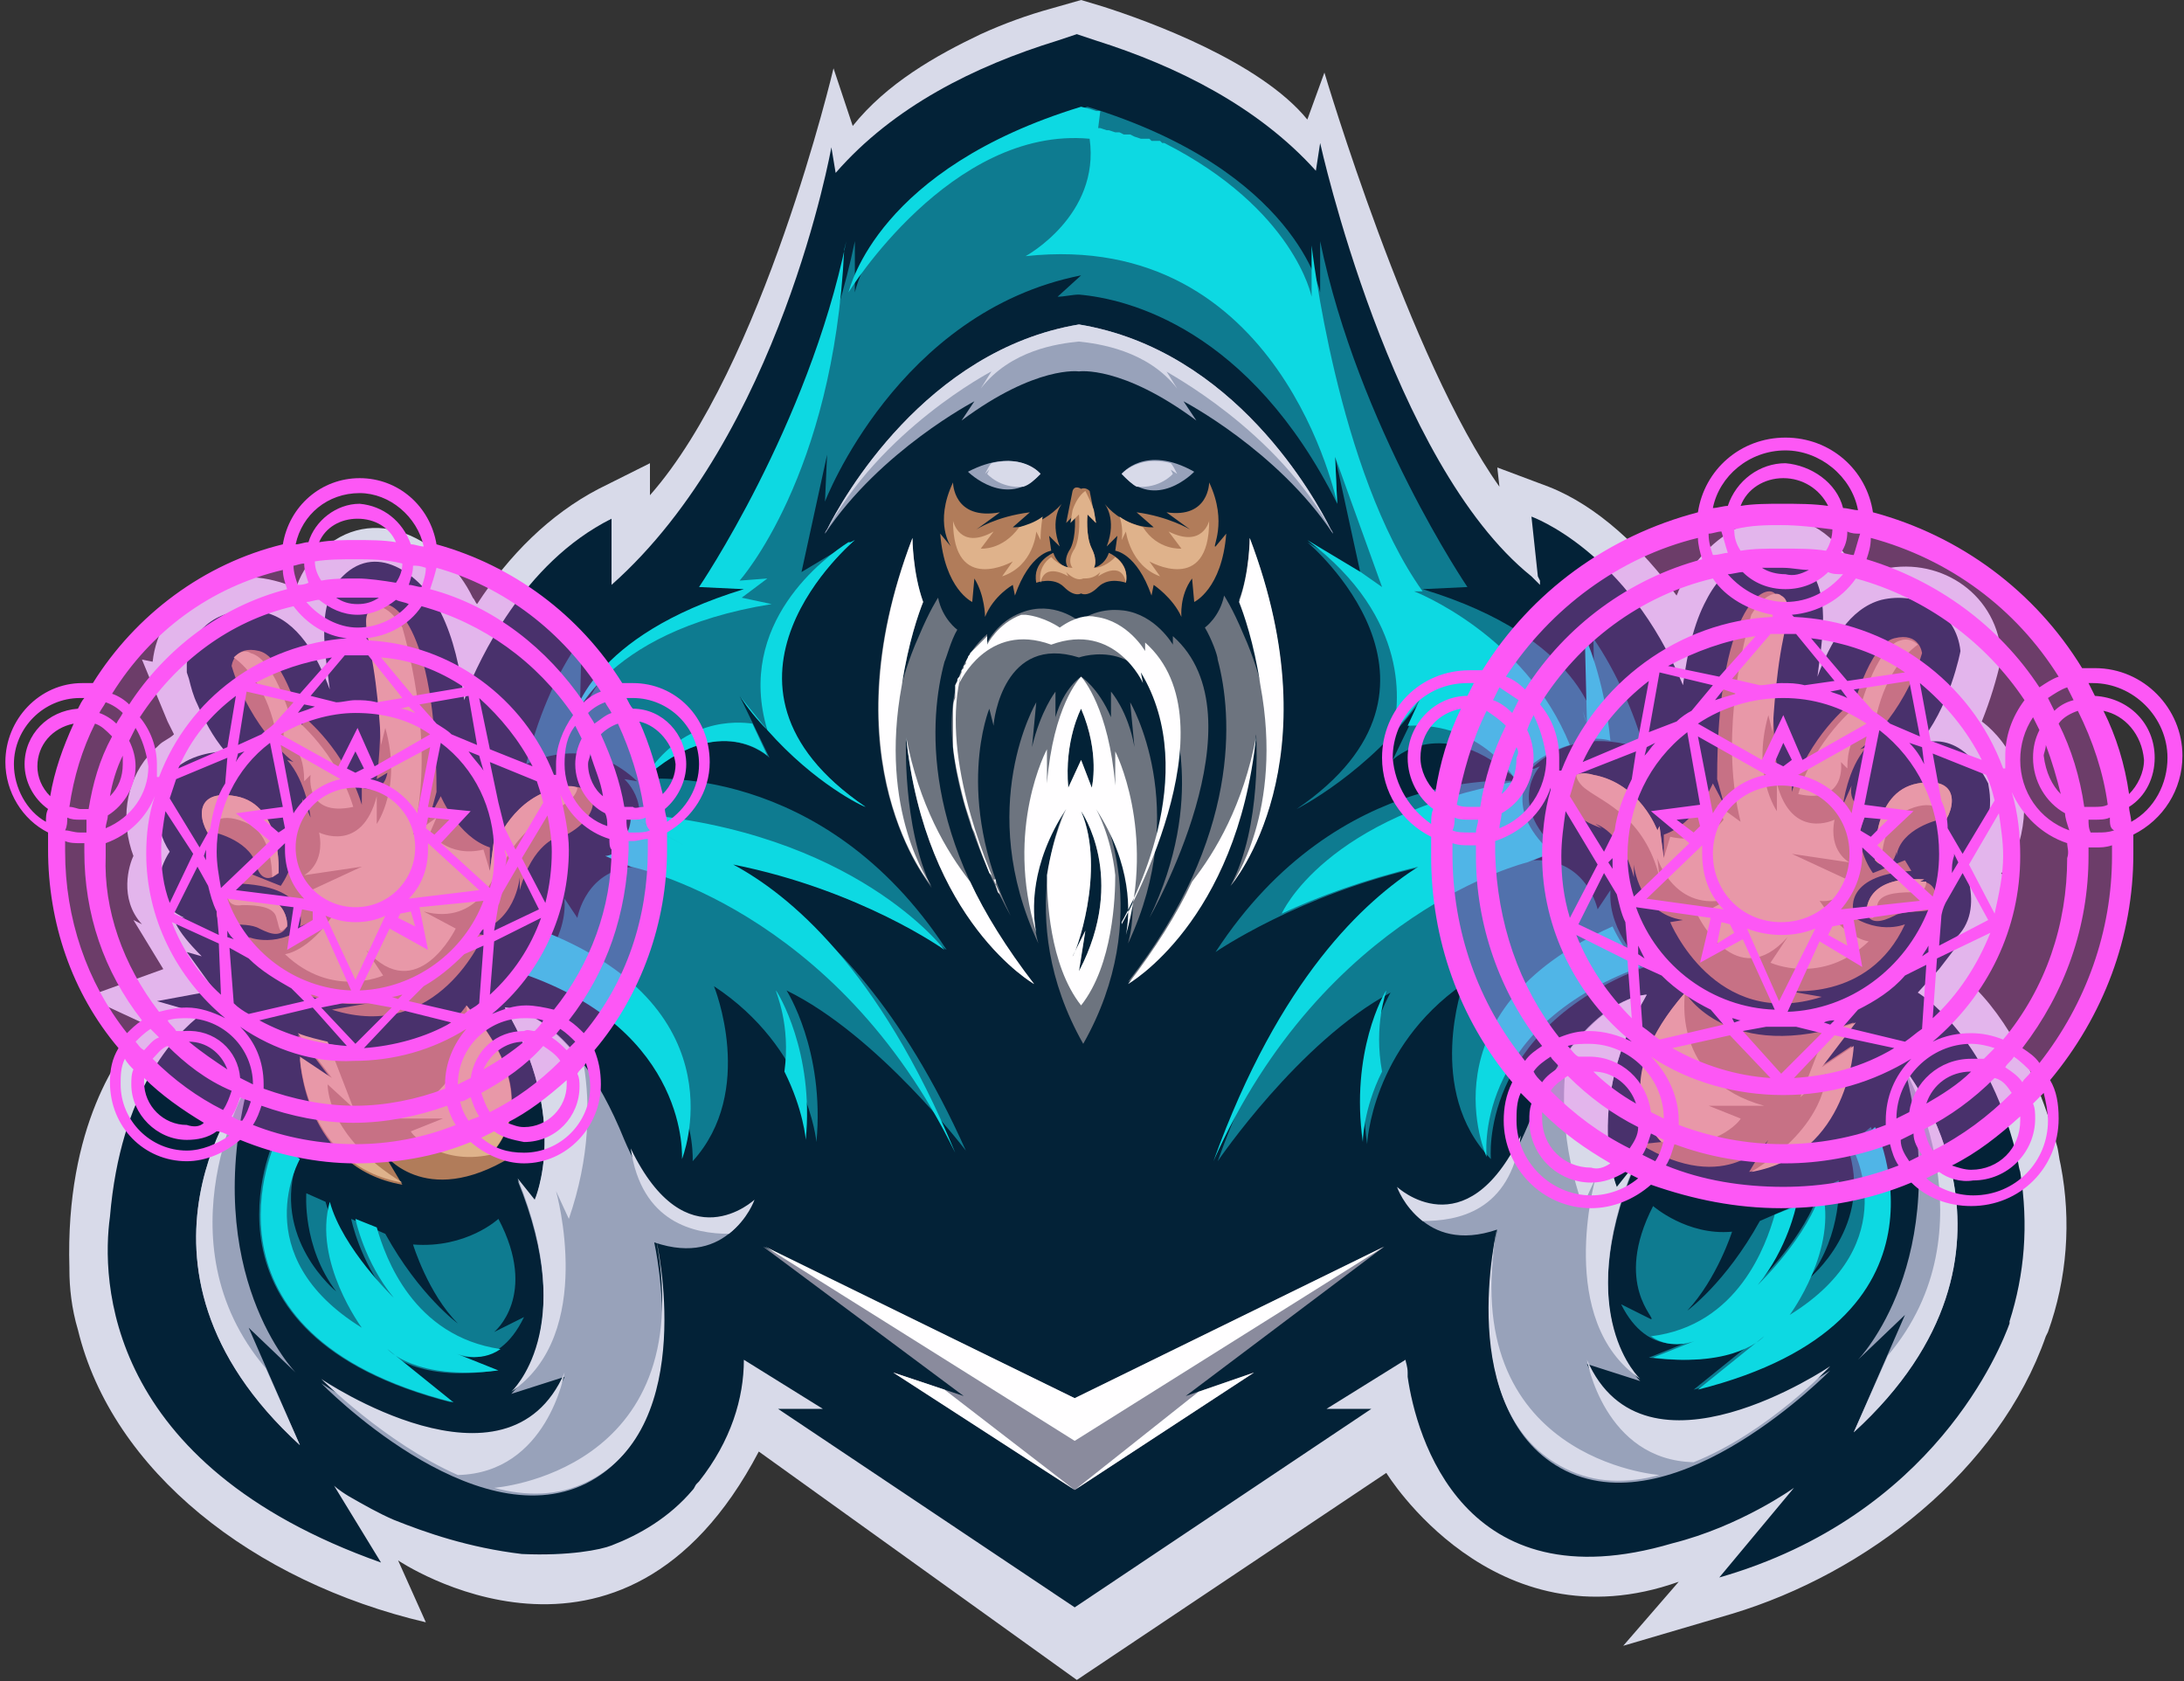 <svg width="304" height="234" viewBox="0 0 304 234" fill="none" xmlns="http://www.w3.org/2000/svg">
<rect x="0" y="0" width="304" height="234" fill="#333333" stroke="none"/>
<g clip-path="url(#clip0_47_3)">
<path fill-rule="evenodd" clip-rule="evenodd" d="M19.465 143.496C20.059 142.901 20.356 142.604 20.356 142.604L12.037 138.742L22.733 134.88L18.573 128.047L19.762 128.641C16.494 125.076 17.979 120.322 18.573 119.134C16.791 114.381 17.385 109.033 20.653 105.171C20.95 104.577 21.544 104.279 21.841 103.982L22.139 103.685C22.733 103.091 23.624 102.794 24.218 102.2C23.921 101.606 23.624 101.011 23.327 100.417L19.762 91.802L21.247 92.099C22.139 83.78 30.16 78.73 38.181 80.809C39.37 81.106 40.261 81.403 41.152 81.998C41.747 80.215 42.638 78.432 44.42 76.947C51.848 69.52 61.949 75.164 65.811 83.186C66.108 83.483 66.108 83.78 66.405 84.077C70.862 77.244 76.506 71.599 83.34 68.034L90.47 64.469V68.925C106.216 51.1 116.02 9.507 116.02 9.507L118.693 17.529C123.447 11.587 130.28 7.724 136.519 4.753C139.787 3.268 143.055 2.08 146.323 1.188L150.482 0L153.453 0.891C159.989 2.971 175.438 8.616 181.974 16.637L184.351 10.101C184.351 10.101 196.235 50.209 208.712 67.737L208.415 65.063L215.546 67.737C222.379 70.411 228.618 76.353 233.371 82.889C233.668 82.295 233.668 81.998 233.965 81.7C237.828 73.679 247.929 68.034 255.356 75.462C256.841 76.947 258.03 78.73 258.624 80.512C259.515 79.918 260.704 79.621 261.595 79.324C269.616 77.244 277.638 82.295 278.529 90.613V91.207V91.802C277.935 94.475 277.044 97.446 275.855 100.417C275.855 100.417 285.956 107.25 279.718 120.917L278.529 121.511C278.529 121.511 281.203 123.888 277.935 127.453L280.312 126.264L274.964 137.554C280.609 143.199 284.471 152.408 286.254 159.242C286.551 160.133 286.551 161.024 286.848 162.212C288.333 169.937 287.739 177.958 285.065 185.386L284.768 185.98C278.232 204.697 259.812 218.957 241.096 224.602L225.944 229.058L233.668 220.145C207.821 229.355 192.967 204.994 192.967 204.994L149.888 233.812L105.621 202.023C86.608 238.268 55.413 217.175 55.413 217.175L59.275 225.79C35.211 220.145 15.602 204.697 10.849 185.089C9.958 182.118 9.661 179.147 9.661 176.77V176.473C9.066 156.568 16.791 146.467 19.465 143.496Z" fill="#D8DAE9"/>
<path fill-rule="evenodd" clip-rule="evenodd" d="M15.305 169.343C16.791 151.814 24.218 144.09 28.08 141.119L21.841 139.336L29.863 137.851L26.001 132.503L28.08 133.097C26.298 131.315 25.109 129.829 24.515 128.641C24.515 128.344 24.515 128.344 24.515 128.047C24.218 127.75 24.218 127.453 24.218 127.453L25.704 127.75C19.168 124.779 23.624 118.54 23.624 118.54C21.247 114.975 21.544 110.518 23.921 107.547C24.218 107.25 24.515 106.953 24.812 106.656C27.486 104.576 31.348 104.576 31.348 104.576C29.566 102.497 28.377 100.12 27.486 98.04C26.892 96.852 26.595 95.664 26.298 94.475L26.001 93.584V92.396C26.595 86.751 31.645 84.077 36.993 85.265C41.45 86.454 44.123 91.207 45.906 95.961C45.312 90.91 43.826 84.077 47.688 80.215C52.739 75.164 58.978 80.512 61.355 85.265C63.137 88.831 64.028 92.99 64.623 97.446L64.92 96.555V96.258C66.702 92.099 72.644 78.432 85.122 72.193V81.403C108.592 60.607 115.723 20.499 115.723 20.499L116.317 24.064C124.338 14.855 135.628 9.21 147.214 5.645L149.888 4.753L152.562 5.645C163.852 9.21 175.141 14.855 183.163 23.767L183.757 19.905C183.757 19.905 193.561 64.469 213.169 80.215L213.763 80.809L214.357 81.403V80.809L214.06 80.215L213.169 71.896C213.169 71.896 226.538 76.65 234.262 95.367C234.857 90.91 235.748 86.751 237.53 83.483C239.907 78.729 246.146 73.679 251.197 78.432C255.059 82.294 253.573 89.128 252.979 94.178C254.762 89.425 257.436 84.671 261.892 83.483C266.943 82.294 272.29 84.968 272.884 90.613C272.884 90.613 271.399 98.635 266.943 103.685C266.943 103.685 272.587 100.714 276.747 109.033C276.747 109.33 277.341 111.41 276.747 113.786C276.45 114.975 276.152 116.163 275.261 117.054C274.667 117.946 274.073 118.837 272.884 119.431C272.884 119.431 277.341 127.75 270.805 131.612L272.884 131.018L269.913 134.88L266.943 138.148C266.943 138.148 276.45 143.793 280.609 160.43C280.906 161.321 280.906 162.212 281.203 163.104C282.391 170.531 281.797 177.364 279.718 183.9V184.197C278.529 187.465 269.319 210.936 239.313 219.551L249.711 207.073C249.711 207.073 242.284 212.421 232.777 214.798C203.662 223.413 197.126 199.943 195.938 191.625V191.327V191.03C195.938 190.139 195.64 189.545 195.64 189.248L184.648 196.081H190.887L149.591 223.71L108.295 196.081H114.534L103.542 189.248C103.542 194.595 101.759 200.537 97.303 206.182L97.006 206.479C96.709 206.776 96.709 207.073 96.412 207.37C93.144 211.233 88.984 213.609 85.122 215.095C83.637 215.689 79.18 216.58 72.644 216.283C65.217 215.392 59.275 213.312 54.819 211.53C52.739 210.638 50.659 209.45 48.58 208.262C47.094 207.37 46.5 206.776 46.5 206.776L53.036 217.472C14.414 203.805 14.117 177.958 15.305 169.343Z" fill="#032237"/>
<path fill-rule="evenodd" clip-rule="evenodd" d="M150.482 94.178C150.482 94.178 148.106 95.664 146.917 99.823V96.258C146.917 96.258 144.838 98.932 143.649 103.982L144.243 97.743C144.243 97.743 135.628 112.301 144.541 131.315C144.541 131.315 141.57 122.699 148.403 112.301C148.403 112.301 140.678 127.453 150.779 145.278C160.881 127.453 153.156 112.301 153.156 112.301C159.989 122.699 157.018 131.018 157.018 131.315C165.931 112.301 157.315 97.743 157.315 97.743L157.91 103.982C157.018 98.932 154.642 96.258 154.642 96.258V99.823C152.859 95.664 150.482 94.178 150.482 94.178ZM127.012 74.867C127.012 74.867 127.012 79.621 128.498 83.78C127.903 85.265 126.418 89.425 125.527 95.367C125.527 95.07 126.418 91.801 127.903 88.533C129.389 84.968 130.577 83.186 130.577 83.186C131.171 86.157 133.251 87.642 133.251 87.642C132.36 89.128 131.766 91.504 131.468 92.099C129.389 99.823 127.903 116.757 143.946 136.959C143.946 136.959 128.795 128.344 126.121 102.497C126.121 102.497 125.527 114.975 129.686 123.59C129.686 123.293 114.831 106.359 127.012 74.867ZM138.302 101.011L137.707 98.635C137.707 98.635 132.657 110.815 140.678 127.453C140.678 127.453 124.635 99.526 137.41 88.236V89.425C137.41 89.425 138.896 86.454 142.164 85.265C146.62 83.483 150.185 86.454 150.185 86.454C153.156 84.374 156.127 84.968 156.424 84.968C160.881 85.562 163.257 89.722 163.257 89.722V88.533C176.032 99.823 159.989 127.75 159.989 127.75C168.011 111.112 162.96 98.932 162.96 98.932L162.366 101.308C160.286 87.939 150.185 91.504 150.185 91.504C139.787 88.236 138.302 100.12 138.302 101.011ZM173.953 74.867C185.836 106.359 171.279 123.293 171.279 123.293C175.735 114.975 174.844 102.2 174.844 102.2C171.873 128.047 157.018 136.662 157.018 136.662C172.764 116.46 171.576 99.526 169.496 91.801C169.496 91.207 168.605 88.831 167.714 87.345C167.714 87.345 169.793 85.86 170.388 82.889C170.388 82.889 171.576 84.671 173.061 88.236C174.547 91.504 175.438 94.772 175.438 95.07C174.844 89.128 173.358 84.968 172.467 83.483C173.953 79.621 173.953 74.867 173.953 74.867ZM150.482 112.895C150.482 112.895 157.018 122.105 150.185 135.177L151.077 129.532L149.294 133.097C149.591 133.097 154.047 121.214 150.482 112.895ZM150.482 98.635C153.156 104.874 151.968 109.627 151.968 109.627L150.482 105.765L148.7 109.627C148.106 103.091 150.482 98.635 150.482 98.635Z" fill="#6D747F"/>
<path fill-rule="evenodd" clip-rule="evenodd" d="M127.012 74.867C127.012 74.867 127.012 79.621 128.498 83.78C127.903 85.265 126.418 89.425 125.527 95.367C122.259 112.895 129.389 122.996 129.686 123.293C129.389 122.996 115.128 106.062 127.012 74.867ZM150.482 94.178C150.185 94.475 146.62 98.338 145.729 109.033V104.279C145.729 104.279 139.787 115.272 144.243 129.829C143.649 126.858 143.352 120.322 148.403 112.598C148.403 112.598 146.62 116.163 145.729 121.808C145.729 124.779 146.026 134.286 150.482 139.93C154.939 134.286 155.236 124.779 155.236 121.808C154.642 116.163 152.562 112.598 152.562 112.598C157.613 120.322 157.315 127.155 156.721 130.126C160.881 115.569 155.236 104.576 155.236 104.576V109.33C154.345 98.635 150.779 94.475 150.482 94.178ZM150.482 112.895C150.482 112.895 157.018 122.105 150.185 135.177L151.077 129.532L149.294 133.097C149.591 133.097 154.047 121.214 150.482 112.895ZM150.482 98.635C153.156 104.874 151.968 109.627 151.968 109.627L150.482 105.765L148.7 109.627C148.106 103.091 150.482 98.635 150.482 98.635ZM139.49 125.076L139.193 124.482L138.896 124.185L138.599 123.293V122.996V122.699V122.402H138.302L138.004 121.808L137.707 121.511C137.113 120.025 136.519 118.54 135.925 116.757L135.628 115.866L135.331 115.272C135.034 114.083 134.439 112.598 134.142 111.41C133.548 109.033 132.954 106.656 132.657 103.982V103.091C132.657 101.903 132.657 101.011 132.657 99.823V99.229C132.657 98.338 132.657 97.743 132.954 97.149V96.852V96.258V95.961C132.954 95.664 132.954 95.664 132.954 95.367L133.251 94.772C133.251 94.475 133.251 94.475 133.548 94.178L133.845 93.584V93.287L134.142 92.99V92.693L134.439 92.396V92.099L134.736 91.504C134.736 91.207 135.034 91.207 135.034 90.91L135.331 90.613L135.628 90.316L135.925 90.019L136.222 89.722L136.519 89.425L136.816 89.128C137.113 88.831 137.113 88.831 137.41 88.533V89.722C137.41 89.722 138.896 86.751 142.164 85.562H142.461H142.758C145.432 85.86 147.511 87.345 147.511 87.345C149.591 85.86 151.374 85.562 152.562 85.86C157.018 86.454 159.395 90.613 159.395 90.613V89.425C172.17 100.714 156.127 128.641 156.127 128.641V128.344C157.315 126.264 167.417 107.844 158.801 93.584L159.098 95.07C159.098 95.07 155.236 86.454 146.323 89.722C137.41 86.454 133.548 95.07 133.548 95.07L133.845 93.584C130.874 104.576 136.816 119.431 139.49 125.076ZM173.953 74.867C173.953 74.867 173.953 79.621 172.467 83.78C173.061 85.265 174.547 89.425 175.438 95.367C178.706 112.895 171.576 122.996 171.279 123.293C171.576 122.996 185.836 106.062 173.953 74.867ZM157.018 136.959C160.881 131.909 163.852 127.155 165.931 122.699C169.199 118.54 173.061 112.004 174.844 102.497C172.17 128.344 157.018 136.959 157.018 136.959ZM143.946 136.959C140.084 131.909 137.113 127.155 135.034 122.699C131.766 118.54 127.903 112.004 126.121 102.497C128.795 128.344 143.946 136.959 143.946 136.959Z" fill="#FFFEFF"/>
<path fill-rule="evenodd" clip-rule="evenodd" d="M185.539 74.273C185.539 74.273 185.539 73.976 185.242 73.679C183.163 69.519 171.873 48.723 150.185 45.158C128.795 48.723 117.208 69.519 115.128 73.679C114.831 73.976 114.831 74.273 114.831 74.273C122.556 62.686 135.628 55.853 135.628 55.853L133.845 58.527C144.243 50.803 150.185 51.694 150.185 51.694C150.185 51.694 156.127 50.803 166.525 58.527L164.743 55.853C164.743 55.853 177.815 62.686 185.539 74.273ZM144.838 65.954C140.084 71.005 134.736 65.657 134.736 65.657C141.57 62.092 144.838 65.954 144.838 65.954ZM156.127 65.954C156.127 65.954 159.395 61.795 166.228 65.657C166.228 65.657 160.881 71.302 156.127 65.954Z" fill="#98A2BA"/>
<path fill-rule="evenodd" clip-rule="evenodd" d="M185.539 74.273L185.242 73.679C183.163 69.519 171.873 48.723 150.185 45.158C128.795 48.723 117.208 69.519 115.128 73.679L114.831 74.273C122.556 59.715 138.004 51.694 138.004 51.694L136.519 54.071C140.678 48.723 147.214 47.832 150.185 47.535C152.859 47.832 159.692 48.723 163.852 54.071L162.366 51.694C162.069 51.694 177.815 59.715 185.539 74.273ZM144.838 65.954C143.946 66.846 143.352 67.44 142.461 67.737C139.193 68.034 137.41 65.954 137.41 65.954L137.707 65.36L137.113 65.954C137.41 65.36 137.707 64.766 138.004 64.469C142.758 63.281 144.838 65.954 144.838 65.954ZM156.127 65.954C156.127 65.954 158.504 63.281 162.96 64.469C163.257 64.766 163.554 65.36 163.852 65.954L162.96 65.36L163.257 65.954C163.257 65.954 161.475 68.034 158.207 67.737C157.613 67.44 157.018 66.846 156.127 65.954Z" fill="#D8DAE9"/>
<path fill-rule="evenodd" clip-rule="evenodd" d="M150.185 40.999C157.018 41.593 173.953 45.752 186.133 70.114L185.836 63.578L189.401 79.918L181.974 75.462C181.974 75.462 205.742 95.367 180.489 112.598C180.489 112.598 190.59 107.548 198.017 97.149L193.858 105.765C193.858 105.765 200.691 98.932 211.386 108.736C211.386 108.736 186.431 106.062 169.199 132.503C169.199 132.503 180.786 124.482 198.017 120.62C190.59 125.373 178.706 136.068 169.496 161.618C169.496 161.618 180.786 144.981 193.561 138.148C193.561 138.148 188.51 146.467 190.293 159.242C190.293 159.242 190.887 145.872 203.662 136.96C203.662 136.96 198.314 151.814 207.524 161.321C207.524 161.321 205.742 143.496 228.915 134.583C228.915 134.583 223.864 129.829 224.161 124.185C224.161 118.54 224.161 123.888 224.161 123.888L222.379 126.561C222.379 126.561 220.893 119.431 213.466 119.728L216.437 118.54H217.031L216.734 118.243H217.031C217.031 118.243 217.031 118.243 216.734 118.243C209.604 111.707 214.357 106.656 214.357 106.656L212.872 107.25C218.219 101.903 224.458 102.794 228.915 104.28C227.429 99.229 225.053 93.584 221.785 88.831L222.082 101.012C222.082 101.012 220.596 88.831 198.017 81.998L204.256 81.701C204.256 81.701 189.104 59.419 183.757 33.572V40.702C183.757 40.702 180.489 23.767 151.374 14.855C122.259 23.767 118.991 40.702 118.991 40.702V33.572C113.643 59.419 98.491 81.701 98.491 81.701L104.73 81.998C81.854 88.831 80.666 101.012 80.666 101.012L80.963 88.831C77.1 94.178 74.724 100.417 73.238 106.359C77.1 104.577 83.042 103.388 88.687 108.736L86.905 108.439C86.905 108.439 91.658 112.598 86.905 118.54C87.796 118.54 88.39 118.54 89.281 118.54C87.796 120.917 85.716 119.134 85.716 119.134L88.984 120.62C81.557 120.62 80.369 127.75 80.369 127.75L78.586 125.076C78.586 125.076 78.289 119.728 78.586 125.373C78.883 131.018 74.13 135.771 74.13 135.771C97.6 143.793 96.412 161.618 96.412 161.618C105.324 151.814 99.382 137.257 99.382 137.257C112.455 145.872 113.643 158.945 113.643 158.945C114.831 146.17 109.484 137.851 109.484 137.851C122.259 144.09 134.439 160.133 134.439 160.133C116.614 120.323 94.035 119.431 94.035 119.431L91.064 118.54C114.534 120.323 131.766 132.206 131.766 132.206C114.534 105.765 89.578 108.439 89.578 108.439C100.274 98.635 107.107 105.468 107.107 105.468L102.948 96.852C110.375 107.25 120.476 112.301 120.476 112.301C94.926 95.07 118.991 75.165 118.991 75.165L111.563 79.621L115.128 63.281L114.831 69.817C114.831 69.817 124.932 43.376 150.482 38.325L147.214 41.296C148.106 41.296 149.294 40.999 150.185 40.999ZM69.376 169.64C75.021 180.335 68.782 185.386 68.782 185.386L72.941 183.306C69.079 191.328 63.137 188.357 63.137 188.357L69.079 190.733C57.492 192.516 53.63 187.762 53.63 187.762L62.84 195.19C25.407 185.683 38.181 158.647 38.181 158.647L41.45 161.321C37.587 172.314 46.797 179.741 46.797 179.741C42.044 173.502 42.638 166.075 42.638 166.075L45.312 167.263C47.094 173.799 54.224 180.632 54.224 180.632C50.065 175.582 48.877 169.64 48.877 169.64L53.63 171.72C58.384 180.335 63.731 184.197 63.731 184.197C59.572 180.038 57.492 173.205 57.492 173.205C64.92 173.799 69.376 169.64 69.376 169.64ZM230.103 167.857C230.103 167.857 234.857 172.017 241.096 171.422C241.096 171.422 239.016 177.958 234.857 182.415C234.857 182.415 240.204 178.553 244.958 169.937L249.711 167.857C249.711 167.857 248.523 173.799 244.364 178.85C244.364 178.85 251.494 172.017 253.276 165.481L255.95 164.292C255.95 164.292 256.544 171.719 251.791 177.958C251.791 177.958 261.001 170.531 257.138 159.539L260.407 156.865C260.407 156.865 273.479 183.9 235.748 193.407L244.958 185.98C244.958 185.98 241.096 190.436 229.509 188.951L235.451 186.574C235.451 186.574 229.509 189.248 225.647 181.524L229.806 183.603C230.697 183.603 224.458 178.85 230.103 167.857Z" fill="#0E7B90"/>
<path fill-rule="evenodd" clip-rule="evenodd" d="M68.188 121.214L68.782 116.757L69.079 117.351C69.079 117.351 71.456 110.815 77.992 109.627C84.528 108.439 83.934 114.678 76.803 117.054L77.695 116.46C77.695 116.46 74.13 117.351 72.347 123.887V122.105C72.347 122.105 71.753 128.938 65.514 129.829L67.296 130.126C67.296 130.126 61.058 145.278 46.203 140.525L51.254 139.633C51.254 139.633 39.667 141.416 34.616 130.423C34.616 130.423 38.776 132.206 43.232 128.344L41.747 128.938C41.747 128.938 43.529 123.59 33.725 122.996L34.616 121.511L39.073 123.293C39.073 123.293 42.638 118.54 39.667 114.678C39.667 114.678 42.638 114.083 42.044 111.112L43.232 113.786C43.232 113.786 42.638 108.736 39.964 105.765L40.855 106.062C40.855 106.062 34.913 101.606 32.24 92.693C32.24 92.693 32.537 89.722 36.102 90.613C39.667 91.504 42.044 101.011 42.044 101.011L42.341 99.823C42.341 99.823 47.986 104.279 50.362 112.004V109.627C50.362 109.627 53.333 110.815 53.927 107.547L52.442 108.439C52.442 108.439 53.333 101.903 52.739 95.961C52.145 90.316 51.254 85.86 52.739 84.374C54.224 82.889 60.761 86.454 60.761 110.221C60.761 110.221 59.572 114.678 59.572 114.381C59.572 114.083 61.355 110.815 61.355 110.815C61.355 110.815 63.731 116.46 68.188 117.946V121.214ZM151.671 68.331L152.562 72.788L151.374 71.599C151.374 71.599 151.077 74.57 151.968 76.353C152.859 78.135 152.265 79.026 152.265 79.026C152.265 79.026 153.75 78.729 154.345 76.947C154.345 76.947 157.315 78.135 156.721 81.106C156.721 81.106 154.345 80.215 152.859 81.7C151.374 83.186 150.482 82.592 150.482 82.592C150.482 82.592 149.591 83.186 148.106 81.7C146.62 80.215 144.243 81.106 144.243 81.106C143.649 78.135 146.62 76.947 146.62 76.947C147.214 78.729 148.7 79.026 148.7 79.026C148.7 79.026 147.809 78.135 148.997 76.353C149.888 74.57 149.591 71.599 149.591 71.599L148.403 72.788L149.294 68.331C149.591 67.44 150.482 68.034 150.482 68.034C150.482 68.034 151.077 67.737 151.671 68.331ZM168.308 67.143C168.308 67.143 168.308 72.193 162.366 71.302L165.634 73.679C165.634 73.679 162.663 71.896 158.207 71.302L160.584 73.382C160.584 73.382 156.721 73.679 153.75 70.114C153.75 70.114 155.533 72.193 154.047 76.056L155.533 74.57L155.236 76.65C155.236 76.65 158.207 76.947 160.286 82.889L160.584 81.403C160.584 81.403 163.257 83.186 164.446 85.86C164.446 85.86 164.149 82.889 165.931 80.512L166.228 83.78C166.228 83.78 170.09 81.997 170.685 74.273L169.199 76.056C168.605 76.353 170.982 72.788 168.308 67.143ZM132.657 67.143C129.983 72.788 132.36 76.056 132.36 76.056L130.874 74.273C131.468 81.997 135.331 83.78 135.331 83.78L135.628 80.512C137.113 82.889 137.113 85.86 137.113 85.86C138.302 82.889 140.975 81.403 140.975 81.403L141.273 82.889C143.352 76.947 146.323 76.65 146.323 76.65L146.026 74.57L147.511 76.056C146.026 72.193 147.809 70.114 147.809 70.114C144.541 73.679 140.975 73.382 140.975 73.382L143.352 71.302C138.599 71.896 135.925 73.679 135.925 73.679L139.193 71.302C132.657 72.49 132.657 67.143 132.657 67.143ZM231.589 119.431L230.994 114.975L230.697 115.569C230.697 115.569 228.321 109.033 221.785 107.844C215.248 106.656 215.843 112.895 222.973 115.272L222.082 114.678C222.082 114.678 225.647 115.569 227.429 122.105V120.322C227.429 120.322 228.023 127.155 234.262 128.047L232.48 128.344C232.48 128.344 238.719 143.496 253.573 138.742L248.523 137.851C248.523 137.851 260.109 139.633 265.16 128.641C265.16 128.641 261.001 130.423 256.544 126.561L258.03 127.155C258.03 127.155 256.247 121.808 266.051 121.214L265.16 119.728L260.704 121.511C260.704 121.511 257.139 116.757 260.109 112.895C260.109 112.895 257.139 112.301 257.733 109.33L256.544 112.004C256.544 112.004 257.139 106.953 259.812 103.982L258.921 104.279C258.921 104.279 264.863 99.823 267.537 90.91C267.537 90.91 267.24 87.939 263.675 88.831C260.109 89.722 257.733 99.229 257.733 99.229L257.436 98.04C257.436 98.04 251.791 102.497 249.414 110.221V107.844C249.414 107.844 246.443 109.033 245.849 105.765L247.334 106.656C247.334 106.656 246.443 100.12 247.037 94.178C247.632 88.534 248.523 84.077 247.037 82.592C245.552 81.106 239.016 84.671 239.016 108.439C239.016 108.439 240.204 112.895 240.204 112.598C240.204 112.301 238.422 109.033 238.422 109.033C238.422 109.033 236.045 114.678 231.589 116.163V119.431ZM261.001 119.728C261.001 119.728 260.407 110.221 266.943 109.033C273.479 107.844 271.993 113.489 269.913 115.272V114.083C269.913 114.083 264.566 115.272 263.972 119.134V118.54C263.972 118.54 263.377 121.808 261.001 119.728ZM259.812 127.155C259.812 127.155 259.218 121.808 267.834 122.402L267.24 122.699C267.24 122.699 269.319 122.402 269.616 125.076C269.914 127.75 265.754 126.264 263.675 127.453C261.892 128.344 260.407 128.641 259.812 127.155ZM234.56 138.148C234.56 138.148 240.501 148.249 258.03 142.307L253.276 148.546L257.733 145.575C257.733 145.575 257.139 160.727 243.472 163.104L246.146 158.647C246.146 158.647 240.501 166.669 228.321 159.241L231.291 158.944C231.589 159.241 222.676 151.814 234.56 138.148ZM38.776 121.511C38.776 121.511 39.37 112.004 32.834 110.815C26.298 109.627 27.783 115.272 29.863 117.054V115.866C29.863 115.866 35.211 117.054 35.805 120.917V120.322C35.508 120.322 36.399 123.59 38.776 121.511ZM39.964 128.938C39.964 128.938 40.558 123.59 31.942 124.185L32.537 124.482C32.537 124.482 30.457 124.185 30.16 126.858C29.863 129.532 34.022 128.047 36.102 129.235C37.884 130.126 39.073 130.423 39.964 128.938ZM64.92 139.93C64.92 139.93 58.978 150.032 41.45 144.09L46.203 150.329L41.747 147.358C41.747 147.358 42.341 162.509 56.007 164.886L53.333 160.43C53.333 160.43 58.978 168.451 71.159 161.024L68.188 160.727C67.891 161.024 77.1 153.597 64.92 139.93Z" fill="#B17C5A"/>
<path fill-rule="evenodd" clip-rule="evenodd" d="M68.188 121.214L68.782 116.757L69.079 117.352C69.079 117.352 71.456 110.816 77.992 109.627C78.883 109.33 79.774 109.33 80.369 109.627C80.369 110.221 79.774 111.113 78.883 111.707C76.506 113.489 70.862 115.569 68.782 123.888L69.079 121.214C69.079 121.214 66.702 128.938 58.978 126.858L63.434 129.235C63.434 129.235 58.087 140.228 50.956 132.206L53.333 135.771C53.333 135.771 46.203 139.039 39.667 132.8C39.667 132.8 42.935 132.503 46.5 127.156C46.5 127.156 43.529 127.75 42.044 124.482L50.362 120.62L42.341 121.808C42.341 121.808 45.312 120.322 44.42 115.866C44.42 115.866 50.362 118.837 52.442 110.816V114.678C52.442 114.678 56.007 109.627 53.63 101.309L53.036 103.685C53.036 103.685 52.739 96.258 51.551 90.613C51.254 89.128 50.956 87.642 50.956 86.454C50.956 85.563 51.254 84.969 51.848 84.671C52.442 84.077 54.224 84.374 56.007 87.345C57.789 93.584 60.166 105.468 57.492 116.163L60.761 113.786L59.869 115.866C59.869 115.866 62.246 119.431 67.296 118.243L68.188 121.214ZM152.265 71.005L152.562 72.788L151.374 71.599C151.374 71.599 151.077 74.57 151.968 76.353C152.859 78.135 152.265 79.027 152.265 79.027C153.75 79.027 154.939 77.838 155.236 77.541C156.127 78.135 157.018 79.324 156.721 81.106C156.127 77.838 152.859 80.215 152.859 80.215L153.156 79.621C152.265 80.512 151.374 80.512 150.779 80.512C150.185 80.809 149.294 80.512 148.403 79.621L148.7 80.215C148.7 80.215 145.432 78.135 144.838 81.106C144.541 79.324 145.432 78.135 146.323 77.541C146.62 77.838 147.809 79.027 149.294 79.027C149.294 79.027 148.403 78.135 149.591 76.353C150.482 74.57 150.185 71.599 150.185 71.599L148.997 72.788L149.294 71.005C149.591 70.114 150.185 68.925 151.077 68.331C151.374 68.925 151.968 70.114 152.265 71.005ZM159.098 73.382C158.207 73.085 157.018 72.788 155.83 71.896C155.83 71.896 156.424 73.382 156.127 75.164L156.721 73.976C156.721 73.976 157.315 78.73 161.475 80.215L159.989 78.135C159.989 78.135 168.308 82.889 168.308 72.491C168.308 72.491 167.417 76.353 162.663 73.976L164.446 76.353C164.446 76.353 161.178 76.65 159.098 73.382ZM141.867 73.382C139.49 76.65 136.519 76.353 136.519 76.353L138.302 73.976C133.548 76.65 132.657 72.491 132.657 72.491C132.657 82.889 140.975 78.135 140.975 78.135L139.49 80.215C143.946 78.73 144.243 73.976 144.243 73.976L144.838 75.164C144.838 73.382 145.135 71.896 145.135 71.896C143.946 72.788 142.758 73.085 141.867 73.382ZM231.589 119.431L230.994 114.975L230.697 115.569C230.697 115.569 228.321 109.033 221.785 107.845C220.893 107.547 220.002 107.547 219.408 107.845C219.408 108.439 220.002 109.33 220.893 109.924C223.27 111.707 228.915 113.786 230.994 122.105L230.697 119.431C230.697 119.431 233.074 127.156 240.798 125.076L236.342 127.453C236.342 127.453 241.69 138.445 248.82 130.424L246.443 133.989C246.443 133.989 253.573 137.257 260.109 131.018C260.109 131.018 256.841 130.721 253.276 125.373C253.276 125.373 256.247 125.967 257.733 122.699L249.414 118.837L257.436 120.025C257.436 120.025 254.465 118.54 255.356 114.084C255.356 114.084 249.414 117.054 247.334 109.033V112.895C247.334 112.895 243.769 107.845 246.146 99.526L246.74 101.903C246.74 101.903 247.037 94.475 248.226 88.831C248.523 87.345 248.82 85.86 248.82 84.671C248.82 83.78 248.523 83.186 247.929 82.889C247.334 82.295 245.552 82.592 243.769 85.563C241.987 91.802 239.61 103.685 242.284 114.381L239.016 112.004L239.907 114.084C239.907 114.084 237.53 117.649 232.48 116.46L231.589 119.431ZM254.168 143.496C255.356 143.199 256.841 142.901 258.327 142.307L253.573 148.546L258.03 145.575C258.03 145.575 257.436 160.727 243.769 163.104C254.465 156.568 254.168 149.438 254.168 149.438L250.602 152.706L254.168 143.496ZM231.291 158.944C229.806 157.459 223.864 150.329 234.56 138.148C234.56 138.148 232.48 150.329 245.552 153.894H237.827L242.284 155.676C242.284 155.974 238.422 160.43 231.291 158.944ZM259.812 127.156C259.812 127.156 259.218 121.808 267.834 122.402L267.24 122.699C267.24 122.699 267.537 122.699 268.131 122.699C268.131 123.293 267.834 124.482 266.051 124.185C263.675 124.185 261.595 124.482 261.298 125.967C261.001 126.858 261.001 127.453 260.704 127.75C260.109 127.75 259.812 127.453 259.812 127.156ZM261.001 119.728C261.001 119.728 260.407 110.221 266.943 109.033C273.479 107.845 271.993 113.489 269.913 115.272C271.399 112.301 268.725 111.113 265.16 112.895C262.189 114.381 261.892 118.837 261.892 120.322C261.595 120.322 261.298 120.025 261.001 119.728ZM266.943 89.722C264.863 91.207 262.189 94.475 261.001 100.417L259.812 98.04L260.109 101.606C260.109 101.606 257.139 101.309 257.139 106.953L256.247 106.062C256.247 106.062 257.139 112.004 250.305 110.518C252.682 102.794 258.327 98.338 258.327 98.338L258.624 99.526C258.624 99.526 261.001 90.019 264.566 89.128C265.457 88.831 266.348 89.128 266.943 89.722ZM45.609 144.981C44.42 144.684 42.935 144.387 41.45 143.793L46.203 150.032L41.747 147.061C41.747 147.061 42.341 162.212 56.007 164.589C45.312 158.053 45.609 150.923 45.609 150.923L49.174 154.191L45.609 144.981ZM68.188 160.727C69.673 159.242 75.615 152.111 64.92 139.931C64.92 139.931 66.999 152.111 53.927 155.676H61.652L57.195 157.459C57.195 157.756 61.058 162.212 68.188 160.727ZM39.964 128.938C39.964 128.938 40.558 123.59 31.942 124.185L32.537 124.482C32.537 124.482 32.24 124.482 31.645 124.482C31.645 125.076 31.942 126.264 33.725 125.967C36.102 125.967 38.181 126.264 38.478 127.75C38.776 128.641 38.776 129.235 39.073 129.532C39.37 129.532 39.667 129.235 39.964 128.938ZM38.776 121.511C38.776 121.511 39.37 112.004 32.834 110.816C26.298 109.627 27.783 115.272 29.863 117.054C28.377 114.084 31.051 112.895 34.616 114.678C37.587 116.163 37.884 120.62 37.884 122.105C37.884 122.105 38.181 121.808 38.776 121.511ZM32.537 91.504C34.616 92.99 37.29 96.258 38.478 102.2L39.667 99.823L39.37 103.388C39.37 103.388 42.341 103.091 42.341 108.736L43.232 107.845C43.232 107.845 42.341 113.786 49.174 112.301C46.797 104.577 41.152 100.12 41.152 100.12L40.855 101.309C40.855 101.309 38.478 91.802 34.913 90.91C34.022 90.316 33.131 90.91 32.537 91.504Z" fill="#DFB28B"/>
<path fill-rule="evenodd" clip-rule="evenodd" d="M70.267 140.228C70.267 140.228 79.477 140.228 86.905 158.647C94.629 176.77 104.73 167.263 104.73 167.263C104.73 167.263 101.462 176.473 91.064 172.908C91.064 172.908 97.006 198.755 81.557 206.479C65.811 214.204 44.718 192.516 44.718 192.516C44.718 192.516 70.564 210.341 78.586 191.625L71.159 194.001C71.159 194.001 80.666 185.386 72.05 164.292L74.427 167.263C74.427 166.966 79.477 155.676 70.267 140.228ZM229.212 138.445C229.212 138.445 220.002 138.445 212.575 156.865C204.85 174.987 194.749 165.48 194.749 165.48C194.749 165.48 198.017 174.69 208.415 171.125C208.415 171.125 202.474 196.972 217.922 204.697C233.668 212.421 254.762 190.733 254.762 190.733C254.762 190.733 228.915 208.559 220.893 189.842L228.321 192.219C228.321 192.219 218.814 183.603 227.429 162.51L225.053 165.48C225.053 165.183 220.299 153.894 229.212 138.445ZM265.16 148.843C265.16 148.843 285.659 174.096 258.03 199.349L265.16 183.009L258.624 189.248C258.624 189.248 271.993 175.582 265.16 148.843ZM34.616 150.626C34.616 150.626 14.117 175.879 41.747 201.132L34.616 184.791L41.152 191.03C41.152 191.03 27.783 177.364 34.616 150.626Z" fill="#98A2BA"/>
<path fill-rule="evenodd" clip-rule="evenodd" d="M70.267 140.228C70.267 140.228 75.318 140.228 81.26 148.249C82.151 153.597 82.151 161.024 79.18 169.64L77.398 165.778C77.398 165.778 83.042 185.683 71.159 193.704C71.159 193.704 80.666 185.089 72.05 163.995L74.427 166.966C74.427 166.966 79.477 155.676 70.267 140.228ZM229.212 138.445C229.212 138.445 224.161 138.445 218.219 146.467C217.328 151.814 217.328 159.242 220.299 167.857L222.082 163.995C222.082 163.995 216.437 183.9 228.321 191.922C228.321 191.922 218.814 183.306 227.429 162.212L225.053 165.183C225.053 165.183 220.299 153.894 229.212 138.445ZM265.16 148.843C265.16 148.843 285.659 174.096 258.03 199.349L262.783 188.654C277.638 171.125 265.16 148.843 265.16 148.843ZM211.683 158.053C203.959 174.096 194.452 165.183 194.452 165.183C194.452 165.183 195.343 167.857 198.017 169.937C202.771 169.937 210.198 168.748 211.683 158.053ZM208.415 170.828C202.474 203.211 230.994 205.291 230.994 205.291C226.538 206.479 222.082 206.479 217.922 204.4C202.176 196.675 208.415 170.828 208.415 170.828ZM235.748 203.508C223.27 203.211 220.893 189.248 220.893 189.248C228.915 207.668 254.762 190.139 254.762 190.139C254.762 190.139 246.146 199.349 235.748 203.508ZM34.616 150.626C34.616 150.626 14.117 175.879 41.747 201.132L36.993 190.436C21.841 172.611 34.616 150.626 34.616 150.626ZM87.796 159.836C95.52 175.879 105.027 166.966 105.027 166.966C105.027 166.966 104.136 169.64 101.462 171.719C96.709 171.719 89.281 170.234 87.796 159.836ZM91.361 172.611C97.303 204.994 68.782 207.073 68.782 207.073C73.238 208.262 77.695 208.262 81.854 206.182C97.303 198.458 91.361 172.611 91.361 172.611ZM63.731 205.291C76.209 204.994 78.586 191.03 78.586 191.03C70.564 209.45 44.718 191.922 44.718 191.922C44.718 191.922 53.63 200.834 63.731 205.291Z" fill="#D8DAE9"/>
<path fill-rule="evenodd" clip-rule="evenodd" d="M192.669 173.502L149.591 194.596L106.216 173.502L134.142 194.298L124.338 191.03L149.591 207.37L174.547 191.03L165.04 194.298L192.669 173.502Z" fill="#8A8B9D"/>
<path fill-rule="evenodd" clip-rule="evenodd" d="M192.669 173.502L149.591 194.596L106.513 173.502L149.591 200.537L192.669 173.502ZM131.468 193.407L149.591 207.37L124.338 191.03L131.468 193.407ZM149.591 207.37L166.822 193.704L174.547 191.03L149.591 207.37Z" fill="#FFFEFF"/>
<path fill-rule="evenodd" clip-rule="evenodd" d="M186.133 70.114L185.836 63.578L192.372 81.701L189.401 79.621L181.974 75.165C196.532 86.157 194.749 98.338 193.858 101.903C195.343 100.417 196.532 98.932 197.72 97.149L195.938 101.012C206.336 100.417 211.089 108.736 211.089 108.736C184.351 113.489 178.409 127.156 178.409 127.156C183.46 124.779 189.996 122.402 197.423 120.62C189.996 125.373 178.112 136.068 168.902 161.618C184.351 126.859 212.575 120.025 212.575 120.025L215.546 118.837H216.14L215.843 118.54H216.14C216.14 118.54 216.14 118.54 215.843 118.54C208.712 112.004 213.466 106.953 213.466 106.953L211.98 107.548C214.06 105.468 216.437 104.28 218.517 103.685C212.278 88.237 196.829 82.295 196.829 82.295H198.017C186.133 65.657 182.568 34.166 182.568 34.166V41.296C182.568 41.296 180.192 29.115 162.069 19.905H161.772L161.475 19.608H161.178H160.881H160.584H160.286L159.989 19.311H159.692H159.395H159.098H158.801L157.91 19.014L157.316 18.717H157.018H156.721H156.424L155.83 18.42H155.533H155.236L154.345 18.123H154.047L153.156 17.826H152.859L153.156 15.449H152.859H152.562L151.671 15.152L150.482 14.855C122.259 23.47 118.396 39.81 118.099 40.702C118.099 40.702 132.36 17.529 151.671 19.311C153.156 30.006 142.758 35.651 142.758 35.651C178.409 31.789 186.133 70.114 186.133 70.114ZM52.442 170.828L49.471 169.64C49.471 169.64 50.659 175.582 54.819 180.632C54.819 180.632 47.688 173.799 45.906 167.263C43.529 175.582 50.362 184.792 50.362 184.792C34.022 174.69 41.747 161.321 41.747 161.321L38.478 158.647C38.478 158.647 25.407 185.683 63.137 195.19L53.927 187.762C53.927 187.762 57.789 192.219 69.376 190.733L63.434 188.357C63.434 188.357 66.702 189.842 69.673 187.762C57.492 185.98 53.63 174.988 52.442 170.828ZM247.037 169.046L250.008 167.857C250.008 167.857 248.82 173.799 244.661 178.85C244.661 178.85 251.791 172.017 253.573 165.481C255.95 173.799 249.117 183.009 249.117 183.009C265.457 172.908 257.733 159.539 257.733 159.539L261.001 156.865C261.001 156.865 274.073 183.9 236.342 193.407L245.552 185.98C245.552 185.98 241.69 190.436 230.103 188.951L236.045 186.574C236.045 186.574 232.777 188.06 229.806 185.98C241.987 184.494 245.849 173.205 247.037 169.046ZM192.967 137.851C192.967 138.148 191.184 142.604 192.372 149.14C189.699 154.488 189.699 158.945 189.699 158.945C187.916 146.467 192.669 138.148 192.967 137.851ZM206.93 161.024C206.93 161.024 197.72 140.822 224.458 128.938C225.944 132.206 228.321 134.583 228.321 134.583C204.85 143.199 206.93 161.024 206.93 161.024ZM102.056 120.323C109.781 124.482 122.259 134.583 132.954 160.43C116.317 126.264 87.796 120.62 87.796 120.62L84.231 119.134C84.231 119.134 85.419 119.134 86.31 117.946C86.608 117.352 87.202 116.757 87.202 116.163C87.499 115.569 87.796 114.678 87.796 113.786C87.796 113.489 87.796 113.489 87.796 113.192C118.991 115.569 131.468 132.206 131.468 132.206C131.468 132.206 119.882 123.888 102.056 120.323ZM88.093 113.786L95.223 117.649L91.955 115.866L88.093 113.786ZM224.161 103.091C223.27 94.178 220.596 88.534 220.596 88.534L220.893 100.714L220.299 98.932C220.596 100.12 220.893 100.714 220.893 100.714V102.794C222.082 102.794 223.27 102.794 224.161 103.091ZM117.802 33.572C112.455 59.419 97.303 81.701 97.303 81.701L103.542 81.998C82.151 88.534 79.774 99.526 79.477 101.012C79.477 101.012 83.34 87.939 107.404 84.077L103.245 83.186L106.81 80.512L102.948 80.809C102.948 80.809 116.02 66.252 117.505 34.76L117.802 33.572ZM89.578 108.439C94.926 99.823 102.65 100.417 104.73 100.714L106.81 105.171C107.107 105.468 100.274 98.635 89.578 108.439ZM102.948 96.852L106.81 101.606C105.324 100.12 104.136 98.635 102.948 96.852ZM106.81 101.606C102.353 86.751 114.831 77.541 118.099 75.462H118.396L118.991 75.165C118.991 75.165 95.223 95.07 120.476 112.301C120.179 112.301 113.346 109.033 106.81 101.606ZM107.998 137.851C107.998 138.148 110.078 142.604 109.187 149.14C111.86 154.488 112.157 158.647 112.157 158.647C113.346 146.467 108.295 138.148 107.998 137.851ZM94.926 161.321C94.926 161.321 103.245 140.822 76.209 129.829C75.021 133.098 72.644 135.474 72.644 135.474C96.115 143.496 94.926 161.321 94.926 161.321Z" fill="#0DD9E2"/>
<path opacity="0.28" d="M247.929 166.669C274.017 166.669 295.166 145.52 295.166 119.431C295.166 93.342 274.017 72.193 247.929 72.193C221.84 72.193 200.691 93.342 200.691 119.431C200.691 145.52 221.84 166.669 247.929 166.669Z" fill="#FD57F5"/>
<path fill-rule="evenodd" clip-rule="evenodd" d="M229.806 164.886C227.429 166.966 224.458 168.154 221.487 168.154C214.654 168.154 209.307 162.51 209.307 155.974C209.307 154.191 209.604 152.409 210.495 150.626C203.068 141.713 199.206 130.721 199.206 119.134C199.206 118.243 199.206 117.352 199.206 116.46C195.046 114.381 192.372 110.221 192.372 105.468C192.372 98.635 197.72 93.287 204.553 93.287C205.147 93.287 205.742 93.287 206.336 93.287C213.169 82.295 223.864 74.57 236.342 71.302C237.233 65.36 242.284 60.904 248.523 60.904C254.762 60.904 259.812 65.36 260.704 71.302C272.884 74.57 283.283 82.295 289.819 92.99C290.413 92.99 291.007 92.99 291.601 92.99C298.434 92.99 303.782 98.635 303.782 105.171C303.782 109.924 301.108 114.084 296.949 116.163C296.949 117.055 296.949 117.946 296.949 118.837C296.949 130.424 292.79 141.416 285.362 150.329C286.254 151.814 286.551 153.597 286.551 155.677C286.551 162.51 281.203 167.857 274.37 167.857C271.102 167.857 268.131 166.669 266.051 164.589C260.407 166.966 254.168 168.154 247.929 168.154C241.69 168.154 235.748 166.966 229.806 164.886ZM281.5 145.872C282.391 146.467 283.283 147.061 283.877 147.952C290.413 139.634 293.978 129.532 293.978 119.134C293.978 118.54 293.978 118.243 293.978 117.649C293.087 117.946 292.493 117.946 291.601 117.946C291.304 117.946 291.007 117.946 290.71 117.946C290.71 118.243 290.71 118.837 290.71 119.134C290.71 128.938 287.442 138.148 281.5 145.872ZM257.138 97.149L256.247 95.961L254.762 96.258C255.653 96.555 256.544 96.852 257.138 97.149ZM267.537 103.982L265.754 103.388C266.645 104.28 267.24 105.171 267.834 106.359L267.537 103.982ZM273.182 118.837L277.638 111.41C277.341 110.221 277.044 109.033 276.45 107.845L269.022 104.874L270.211 111.41C270.805 112.598 271.102 114.084 271.102 115.272L273.182 118.837ZM271.696 121.511L272.587 120.025L271.993 118.837V119.134C271.696 120.025 271.696 120.62 271.696 121.511ZM268.428 132.503V131.612C268.131 132.206 267.834 132.503 267.537 133.097L268.428 132.503ZM256.544 142.902L265.16 144.981C266.051 144.387 266.645 143.793 267.537 143.199L268.131 134.286L265.16 135.771C263.377 137.851 261.001 139.336 258.624 140.525L256.544 142.902ZM253.871 142.307L254.762 142.604L255.356 142.01C255.059 142.01 254.465 142.01 253.871 142.307ZM241.393 142.307L242.284 142.01C241.987 142.01 241.393 141.713 241.096 141.713L241.393 142.307ZM228.023 134.286L228.618 142.902C229.509 143.496 230.103 144.09 230.994 144.684L239.907 142.604L238.125 140.525C235.748 139.336 233.371 137.851 231.291 135.771L228.023 134.286ZM228.023 131.612V132.8L228.915 133.395C228.618 132.8 228.321 132.206 228.023 131.612ZM223.864 120.025L224.458 120.917C224.458 120.323 224.458 119.728 224.458 119.431L223.864 120.025ZM227.726 104.577L219.408 107.845C219.111 108.736 218.814 109.924 218.517 110.816L223.27 118.54L224.755 115.569C225.053 113.192 225.944 110.816 227.132 108.439L227.726 104.577ZM230.4 103.388L229.212 103.982L228.915 105.171C229.509 104.577 229.806 103.982 230.4 103.388ZM239.907 95.961L238.719 97.446C239.61 97.149 240.501 96.852 241.69 96.555L239.907 95.961ZM246.443 88.237L241.096 94.475L244.958 95.367C245.849 95.367 247.037 95.07 247.929 95.07C249.117 95.07 250.008 95.07 251.197 95.367L255.356 94.773L250.008 88.237C249.414 88.237 248.82 88.237 248.226 88.237C247.632 88.237 247.037 88.237 246.443 88.237ZM257.138 94.773L265.16 93.584C261.298 90.91 256.841 89.425 252.088 88.831L257.138 94.773ZM267.24 102.497L265.754 94.773L258.03 95.961L260.704 98.932C261.595 99.526 262.486 100.12 263.08 100.714L267.24 102.497ZM275.855 105.765C273.776 101.606 270.805 98.041 267.24 95.07L268.725 103.091L275.855 105.765ZM258.327 80.512C256.247 83.483 252.979 85.266 249.414 85.563L249.711 85.86C262.783 86.454 274.37 94.773 278.826 106.953H279.123C279.123 106.359 279.123 105.765 279.123 105.171C279.123 102.497 280.015 99.823 281.797 97.446C276.45 89.425 268.131 83.186 258.327 80.512ZM274.073 120.323L277.638 127.156C278.232 124.482 278.826 121.808 278.826 119.134C278.826 117.055 278.529 115.272 278.232 113.192L274.073 120.323ZM269.913 131.612L276.747 128.047L273.182 121.511L270.805 125.67C270.508 126.264 270.211 127.156 270.211 127.75L269.913 131.612ZM269.022 141.713C272.587 138.445 275.261 134.286 277.044 129.829L269.616 133.395L269.022 141.713ZM287.739 117.352C284.174 116.163 281.5 113.489 280.015 110.221C280.906 113.192 281.203 116.163 281.203 119.134C281.203 129.235 276.747 138.445 269.022 144.981C270.805 144.09 272.587 143.793 274.37 143.793C275.855 143.793 277.341 144.09 278.826 144.684C284.768 137.554 287.739 128.641 287.739 119.431C288.036 118.54 287.739 117.946 287.739 117.352ZM255.356 144.09L249.711 150.032C254.465 149.735 259.218 148.546 263.675 145.872L255.356 144.09ZM242.581 143.496L247.929 149.438L253.573 143.793L250.008 142.902C249.414 142.902 248.82 142.902 247.929 142.902C247.334 142.902 246.443 142.902 245.849 142.902L242.581 143.496ZM232.777 145.872C236.936 148.249 241.69 149.735 246.443 150.032L240.798 144.09L232.777 145.872ZM229.806 147.061C232.183 149.438 233.668 152.706 233.668 155.974C233.668 156.271 233.668 156.271 233.668 156.568C238.422 158.35 243.175 159.242 248.226 159.242C252.979 159.242 258.03 158.35 262.486 156.568C262.486 156.271 262.486 156.271 262.486 155.974C262.486 152.706 263.675 149.735 266.051 147.358C260.704 150.626 254.762 152.408 248.226 152.408C241.69 152.408 235.154 150.626 229.806 147.061ZM226.538 133.692L219.408 130.127C221.19 134.583 223.864 138.445 227.132 141.713L226.538 133.692ZM223.27 121.511L219.705 128.641L226.538 131.909L226.241 128.344C225.647 127.156 225.35 125.67 225.053 124.482L223.27 121.511ZM217.922 112.895C217.625 114.975 217.328 117.055 217.328 119.134C217.328 122.105 217.625 124.779 218.517 127.75L222.379 120.323L217.922 112.895ZM217.031 144.387C218.517 143.793 219.705 143.496 221.19 143.496C223.27 143.496 225.35 144.09 227.132 144.981C219.408 138.742 214.654 129.235 214.654 119.134C214.654 116.163 214.951 112.895 215.843 109.924V109.627C214.654 113.192 211.683 115.866 208.118 117.055C208.118 117.649 208.118 118.243 208.118 118.837C208.415 128.344 211.386 137.257 217.031 144.387ZM228.023 102.794L229.509 94.773C225.647 97.743 222.379 101.606 220.299 106.062L228.023 102.794ZM238.422 95.367L230.994 93.584L229.509 101.903L233.371 100.417C233.965 99.823 234.857 99.229 235.451 98.932L238.422 95.367ZM244.364 88.534C240.204 89.128 236.045 90.613 232.183 92.693L239.313 94.178L244.364 88.534ZM246.74 85.563C243.472 84.969 240.204 83.186 238.422 80.512C228.321 82.889 219.705 89.425 214.357 98.041C216.14 100.12 217.031 102.794 217.031 105.468C217.031 106.062 217.031 106.656 217.031 107.25H217.328C222.082 95.07 233.668 86.454 246.74 85.86V85.563ZM259.515 112.004L266.348 112.895L261.298 117.649L269.022 124.779C269.616 122.996 269.913 120.917 269.913 118.837C269.913 112.004 266.943 105.765 261.595 101.606L259.515 112.004ZM250.9 105.765L259.812 100.714C256.247 98.338 252.385 97.149 248.226 97.149C244.066 97.149 239.907 98.338 236.342 100.714L245.255 105.765L248.226 99.526L250.9 105.765ZM236.639 112.004L234.857 101.903C229.509 106.062 226.538 112.301 226.538 119.134C226.538 120.917 226.835 122.996 227.429 124.779L235.154 117.352L229.806 112.895L236.639 112.004ZM238.125 127.75L227.726 126.264C230.697 134.583 238.422 140.228 247.037 140.525L242.581 130.721L236.639 133.989L238.125 127.75ZM259.515 113.786L258.921 115.569L260.407 116.46L262.783 114.084L259.515 113.786ZM248.226 103.388L247.037 106.062L248.226 106.656L249.414 105.765L248.226 103.388ZM236.342 113.786L233.371 114.084L235.748 115.866L236.639 114.975L236.342 113.786ZM239.61 128.344L239.016 131.315L241.393 129.829L240.798 128.641L239.61 128.344ZM256.544 128.641L255.059 128.938L254.465 130.127L257.138 131.612L256.544 128.641ZM258.03 128.047L259.218 134.583L253.276 131.018L248.82 140.822C257.436 140.525 265.16 134.88 268.428 126.561L258.03 128.047ZM254.465 70.411C253.276 68.034 250.9 66.549 248.226 66.549C245.552 66.549 243.175 68.034 242.284 70.411C244.066 70.114 246.146 70.114 247.929 70.114C250.305 70.114 252.385 70.114 254.465 70.411ZM233.074 159.242C232.777 160.133 232.48 161.321 231.886 162.213C236.936 164.292 242.581 165.183 248.226 165.183C253.573 165.183 258.921 164.292 264.269 162.213C263.675 161.321 263.377 160.43 263.08 159.242C258.327 161.024 253.276 161.915 248.523 161.915C242.878 161.915 237.828 161.024 233.074 159.242ZM276.152 147.358C276.747 146.764 277.044 146.467 277.638 145.872C276.747 145.575 275.558 145.278 274.37 145.278C268.725 145.278 263.972 150.032 263.972 155.677C264.566 155.379 265.16 155.082 265.754 154.785C266.348 150.626 269.913 147.358 274.37 147.358C274.964 147.358 275.558 147.358 276.152 147.358ZM280.312 147.061C280.015 147.655 279.42 147.952 279.123 148.546C280.015 149.14 280.906 149.735 281.5 150.626C281.797 150.032 282.391 149.735 282.688 149.14C282.094 148.546 281.203 147.655 280.312 147.061ZM269.913 163.104C269.319 163.401 268.725 163.698 268.131 163.995C269.914 165.481 272.29 166.372 274.667 166.372C280.609 166.372 285.065 161.618 285.065 155.974C285.065 154.785 284.768 153.3 284.471 152.111C283.877 152.706 283.58 153.003 282.986 153.597C283.283 154.191 283.283 155.082 283.283 155.677C283.283 160.43 279.42 164.292 274.667 164.292C272.884 164.589 271.102 163.995 269.913 163.104ZM265.754 161.618C266.348 161.321 266.943 161.024 267.537 160.727C266.943 159.836 266.348 158.945 266.348 157.756C265.754 158.053 265.16 158.35 264.566 158.647C264.566 159.836 265.16 160.727 265.754 161.618ZM268.131 153.597C270.211 152.409 272.587 150.923 274.37 149.14C271.399 149.14 269.022 150.923 268.131 153.597ZM277.638 150.032C274.667 153.003 271.399 155.379 267.834 157.162C268.131 158.35 268.428 159.242 269.022 160.133C273.181 158.053 276.747 155.379 280.015 152.111C279.42 151.22 278.826 150.329 277.638 150.032ZM281.203 155.379C278.232 158.053 275.261 160.43 271.696 162.213C272.587 162.51 273.479 162.807 274.37 162.807C278.232 162.807 281.203 159.836 281.203 155.974C281.203 155.677 281.203 155.379 281.203 155.379ZM212.278 147.655C212.872 146.764 213.763 146.17 214.654 145.575C208.712 138.148 205.444 128.641 205.444 119.134C205.444 118.54 205.444 118.243 205.444 117.649C205.147 117.649 204.85 117.649 204.553 117.649C203.662 117.649 203.068 117.649 202.176 117.352C202.176 117.946 202.176 118.54 202.176 118.837C202.176 129.532 205.742 139.634 212.278 147.655ZM229.806 154.785C230.4 155.082 230.994 155.379 231.589 155.677C231.589 150.032 226.835 145.278 221.19 145.278C220.299 145.278 219.111 145.278 218.219 145.575C218.814 146.17 219.111 146.764 219.705 147.061C220.299 147.061 220.596 147.061 221.19 147.061C225.647 147.061 229.212 150.329 229.806 154.785ZM229.806 157.756C229.509 158.647 229.212 159.836 228.618 160.727C229.212 161.024 229.806 161.321 230.4 161.618C230.994 160.727 231.291 159.836 231.589 158.647C230.994 158.35 230.4 158.053 229.806 157.756ZM226.241 163.104C224.755 163.995 223.27 164.589 221.487 164.589C216.734 164.589 212.872 160.727 212.872 155.974C212.872 155.082 212.872 154.488 213.169 153.597C212.575 153.003 212.278 152.706 211.683 152.111C211.089 153.3 211.089 154.785 211.089 155.974C211.089 161.618 215.843 166.372 221.487 166.372C223.864 166.372 226.241 165.481 228.023 163.995C227.429 163.698 226.835 163.401 226.241 163.104ZM214.654 150.626C215.248 149.735 216.14 149.14 217.031 148.546C216.734 147.952 216.14 147.655 215.843 147.061C214.951 147.655 214.06 148.249 213.466 149.14C213.763 149.735 214.06 150.032 214.654 150.626ZM221.785 149.14C223.567 150.923 225.647 152.409 227.726 153.597C226.835 150.923 224.458 149.14 221.785 149.14ZM218.219 149.735C217.328 150.329 216.437 150.923 215.843 151.814C219.111 155.082 222.676 157.756 226.835 159.836C227.429 158.945 228.023 158.053 228.023 156.865C224.458 155.082 221.19 152.706 218.219 149.735ZM224.161 161.915C220.596 159.836 217.625 157.756 214.654 154.785C214.654 155.082 214.654 155.379 214.654 155.677C214.654 159.539 217.625 162.51 221.487 162.51C222.379 162.807 223.27 162.51 224.161 161.915ZM209.604 94.178C210.495 94.475 211.386 95.07 212.278 95.961C217.922 87.048 226.835 80.512 236.936 77.838C236.639 76.947 236.342 75.759 236.342 74.867C225.35 77.541 215.843 84.671 209.604 94.178ZM199.206 114.678C199.206 114.084 199.206 113.192 199.503 112.598C197.423 111.113 195.937 108.439 195.937 105.468C195.937 100.714 199.8 96.852 204.256 96.852C204.553 96.258 204.85 95.664 205.147 95.07C204.85 95.07 204.553 95.07 204.256 95.07C198.314 95.07 193.858 99.823 193.858 105.468C194.155 109.33 196.235 112.598 199.206 114.678ZM207.821 97.446C208.712 97.743 209.604 98.338 210.495 99.229C210.792 98.635 211.089 98.041 211.386 97.446C210.495 96.852 209.604 96.258 208.712 95.664C208.415 96.258 208.118 96.852 207.821 97.446ZM213.466 99.526C213.169 100.12 212.872 100.714 212.575 101.606C213.169 102.794 213.466 104.28 213.466 105.468C213.466 108.736 211.683 111.707 209.01 113.192C209.01 113.787 208.712 114.678 208.712 115.272C212.575 113.786 215.249 109.924 215.249 105.468C214.951 103.388 214.357 101.309 213.466 99.526ZM205.742 114.084C205.444 114.084 205.147 114.084 204.553 114.084C203.959 114.084 203.068 114.084 202.474 113.786C202.474 114.381 202.474 114.975 202.176 115.569C202.771 115.866 203.662 115.866 204.553 115.866C204.85 115.866 205.147 115.866 205.444 115.866C205.444 115.272 205.742 114.678 205.742 114.084ZM206.93 98.932C204.85 103.091 203.662 107.548 202.771 112.004C203.365 112.301 203.959 112.301 204.553 112.301C205.147 112.301 205.444 112.301 206.039 112.301C206.633 108.439 207.821 104.577 209.604 101.012C208.712 100.12 207.821 99.526 206.93 98.932ZM211.089 103.982C210.198 106.062 209.604 108.142 209.01 110.518C210.495 109.33 211.089 107.548 211.089 105.468C211.386 104.874 211.386 104.577 211.089 103.982ZM199.8 110.221C200.394 106.359 201.582 102.2 203.365 98.635C200.097 99.229 197.72 101.903 197.72 105.468C197.72 107.25 198.611 109.033 199.8 110.221ZM256.544 70.708C257.139 70.708 258.03 71.005 258.624 71.005C257.733 66.252 253.276 62.687 248.523 62.687C243.472 62.687 239.313 66.252 238.422 70.708C239.016 70.708 239.907 70.411 240.501 70.411C241.69 66.846 244.958 64.469 248.523 64.469C252.088 64.766 255.653 67.143 256.544 70.708ZM259.812 77.838C269.616 80.809 278.232 87.048 283.877 95.664C284.768 95.07 285.659 94.475 286.551 94.178C280.609 84.671 271.399 77.838 260.407 74.867C260.407 76.056 260.109 76.947 259.812 77.838ZM257.138 73.976C257.138 75.165 256.841 76.056 256.247 76.947C256.841 76.947 257.436 77.244 258.03 77.244C258.327 76.353 258.624 75.165 258.921 74.273C258.327 74.273 257.733 74.273 257.138 73.976ZM254.465 79.621C252.979 81.106 250.9 81.998 248.523 81.998C246.146 81.998 244.066 81.106 242.581 79.621C241.987 79.621 241.096 79.918 240.501 79.918C242.581 82.295 245.552 83.78 248.523 83.78C251.791 83.78 254.465 82.295 256.544 79.918C255.653 79.918 255.059 79.918 254.465 79.621ZM240.501 76.947C240.204 76.056 239.907 74.867 239.61 73.976C239.016 73.976 238.422 74.273 237.827 74.273C237.827 75.462 238.125 76.353 238.422 77.244C239.313 77.244 239.907 76.947 240.501 76.947ZM254.168 76.65C254.762 75.759 255.059 74.57 255.059 73.679C252.682 73.382 250.305 73.085 247.929 73.085C245.849 73.085 243.769 73.085 241.393 73.679C241.393 74.867 241.69 75.759 242.284 76.65C244.066 76.353 245.849 76.353 247.929 76.353C250.305 76.353 252.385 76.353 254.168 76.65ZM251.791 79.324C250.603 79.324 249.414 79.027 248.226 79.027C247.334 79.027 246.146 79.027 245.255 79.027C246.146 79.621 247.334 79.918 248.523 79.918C249.711 80.215 250.603 79.918 251.791 79.324ZM290.71 95.07C291.007 95.664 291.304 96.258 291.601 96.852C296.355 97.149 299.92 100.714 299.92 105.468C299.92 108.142 298.731 110.816 296.355 112.301C296.355 112.895 296.652 113.787 296.652 114.381C299.92 112.598 301.702 109.033 301.702 105.468C301.702 99.823 296.949 95.07 291.304 95.07C291.304 95.07 291.007 95.07 290.71 95.07ZM292.79 98.932C294.572 102.497 295.761 106.359 296.355 110.518C297.543 109.33 298.434 107.548 298.434 105.765C298.137 102.2 295.761 99.526 292.79 98.932ZM293.681 113.786C293.087 114.084 292.195 114.084 291.601 114.084C291.304 114.084 291.007 114.084 290.71 114.084C290.71 114.678 290.71 115.272 291.007 115.866C291.304 115.866 291.601 115.866 291.898 115.866C292.79 115.866 293.384 115.866 294.275 115.569C293.681 115.272 293.681 114.678 293.681 113.786ZM287.442 113.192C284.768 111.707 282.986 108.736 282.986 105.468C282.986 103.982 283.283 102.794 283.877 101.606C283.58 101.012 283.283 100.417 282.986 99.823C281.797 101.606 281.203 103.685 281.203 105.765C281.203 110.221 283.877 114.084 288.036 115.569C287.739 114.678 287.442 113.787 287.442 113.192ZM288.63 97.446C288.333 96.852 288.036 96.258 287.739 95.664C286.848 95.961 285.956 96.555 285.065 97.149C285.362 97.743 285.659 98.338 285.956 98.932C286.551 98.338 287.442 97.743 288.63 97.446ZM293.384 112.004C292.79 107.548 291.304 103.091 289.224 98.932C288.333 99.229 287.145 99.823 286.551 100.714C288.333 104.28 289.522 108.142 290.116 112.301C290.413 112.301 291.007 112.301 291.304 112.301C292.195 112.301 292.79 112.301 293.384 112.004ZM286.848 110.518C286.254 108.142 285.659 106.062 284.768 103.685C284.768 104.28 284.471 104.874 284.471 105.171C284.768 107.548 285.659 109.33 286.848 110.518ZM250.305 107.845C253.276 108.439 256.247 110.518 257.733 113.192L259.812 102.497L250.305 107.845ZM259.218 117.946C259.218 118.243 259.218 118.54 259.218 118.837C259.218 121.808 258.03 124.482 256.247 126.561L267.24 125.373L259.218 117.946ZM252.682 129.235C251.197 129.829 249.711 130.127 247.929 130.127C246.443 130.127 244.661 129.829 243.175 129.235L247.632 139.336L252.682 129.235ZM239.907 126.561C237.828 124.482 236.936 121.808 236.936 118.837C236.936 118.54 236.936 117.946 236.936 117.649L229.212 125.076L239.907 126.561ZM238.422 113.192C239.907 110.518 242.581 108.439 245.849 107.845L236.342 102.497L238.422 113.192ZM247.929 109.33C242.581 109.33 238.422 113.489 238.422 118.837C238.422 124.185 242.581 128.344 247.929 128.344C253.276 128.344 257.436 124.185 257.436 118.837C257.436 113.489 253.276 109.33 247.929 109.33Z" fill="#FD57F5"/>
<path opacity="0.28" d="M49.471 160.133C72.606 160.133 91.361 141.511 91.361 118.54C91.361 95.569 72.606 76.947 49.471 76.947C26.336 76.947 7.581 95.569 7.581 118.54C7.581 141.511 26.336 160.133 49.471 160.133Z" fill="#FD57F5"/>
<path fill-rule="evenodd" clip-rule="evenodd" d="M33.428 158.647C31.348 160.43 28.674 161.618 26.001 161.618C20.059 161.618 15.305 156.865 15.305 150.626C15.305 148.843 15.602 147.358 16.494 145.872C9.958 138.148 6.69 128.344 6.69 118.243C6.69 117.352 6.69 116.757 6.69 115.866C3.125 114.084 0.748 110.221 0.748 106.062C0.748 100.12 5.501 95.07 11.443 95.07C12.037 95.07 12.632 95.07 12.929 95.07C18.87 85.563 28.377 78.433 39.37 75.759C40.261 70.411 44.718 66.549 50.065 66.549C55.413 66.549 59.869 70.411 60.761 75.759C71.456 78.73 80.666 85.563 86.608 95.07C87.202 95.07 87.499 95.07 88.093 95.07C94.035 95.07 98.788 99.823 98.788 106.062C98.788 110.221 96.412 113.787 92.846 115.866C92.846 116.757 92.846 117.352 92.846 118.243C92.846 128.344 89.281 138.445 82.745 146.17C83.34 147.655 83.637 149.14 83.637 150.923C83.637 156.865 78.883 161.915 72.941 161.915C70.267 161.915 67.594 160.727 65.514 158.945C60.463 161.024 55.116 161.915 49.471 161.915C44.123 161.915 38.478 160.727 33.428 158.647ZM79.18 142.01C80.072 142.604 80.666 143.199 81.26 143.793C87.202 136.663 90.173 127.75 90.173 118.243C90.173 117.649 90.173 117.352 90.173 116.757C89.578 116.757 88.687 117.055 88.093 117.055C87.796 117.055 87.796 117.055 87.499 117.055C87.499 117.352 87.499 117.946 87.499 118.243C87.202 127.156 84.528 135.177 79.18 142.01ZM57.79 99.229L56.898 98.338L55.71 98.635C56.304 98.635 56.898 98.932 57.79 99.229ZM66.702 105.171L65.217 104.577C65.811 105.468 66.702 106.359 67.296 107.25L66.702 105.171ZM71.753 118.243L75.615 111.707C75.318 110.519 75.021 109.627 74.724 108.736L68.188 106.062L69.376 111.707C69.673 112.895 69.97 114.084 70.267 115.272L71.753 118.243ZM70.267 120.62L70.862 119.431L70.267 118.243V118.54C70.564 119.134 70.564 120.025 70.267 120.62ZM67.296 130.127V129.235C66.999 129.532 66.702 130.127 66.405 130.424L67.296 130.127ZM56.898 139.336L64.623 141.119C65.217 140.525 66.108 140.228 66.702 139.634L67.296 131.612L64.623 132.8C62.84 134.583 61.057 136.068 58.978 137.257L56.898 139.336ZM54.522 138.742L55.413 139.039L56.007 138.445C55.71 138.445 55.116 138.742 54.522 138.742ZM43.826 139.039L44.42 138.742C44.123 138.742 43.826 138.445 43.232 138.445L43.826 139.039ZM31.942 131.909L32.537 139.634C33.131 140.228 34.022 140.822 34.616 141.119L42.341 139.336L40.558 137.554C38.478 136.366 36.399 135.177 34.616 133.395L31.942 131.909ZM31.645 129.532V130.424L32.537 130.721C32.24 130.424 31.942 130.127 31.645 129.532ZM28.377 119.134L28.674 119.728C28.674 119.134 28.674 118.837 28.674 118.243L28.377 119.134ZM31.645 105.468L24.515 108.439C24.218 109.33 23.921 110.221 23.624 111.113L27.783 117.946L29.269 115.272C29.566 113.192 30.16 110.816 31.348 109.033L31.645 105.468ZM34.022 104.577L33.131 104.874L32.834 106.062C33.131 105.468 33.428 105.171 34.022 104.577ZM42.341 98.041L41.45 99.229C42.341 98.932 43.232 98.635 43.826 98.338L42.341 98.041ZM47.986 91.207L43.232 96.852L46.797 97.743C47.688 97.743 48.58 97.446 49.471 97.446C50.362 97.446 51.254 97.446 52.442 97.743L56.007 97.149L51.254 91.207C50.659 91.207 50.065 91.207 49.768 91.207C49.174 91.207 48.58 91.207 47.986 91.207ZM57.492 96.852L64.623 95.664C61.058 93.287 57.195 91.802 53.036 91.505L57.492 96.852ZM66.405 103.685L65.217 96.852L58.384 98.041L60.761 100.714C61.652 101.309 62.246 101.606 62.84 102.2L66.405 103.685ZM74.13 106.656C72.347 103.091 69.673 99.823 66.702 97.149L68.188 104.28L74.13 106.656ZM58.681 84.374C56.898 87.048 53.927 88.534 50.956 88.831L51.254 89.128C62.84 89.722 72.941 97.149 77.101 107.845H77.398C77.398 107.25 77.398 106.953 77.398 106.359C77.398 103.982 78.289 101.606 79.774 99.526C74.724 92.099 67.296 86.751 58.681 84.374ZM72.644 119.431L75.912 125.67C76.506 123.293 76.803 120.917 76.803 118.54C76.803 116.757 76.506 114.975 76.209 113.489L72.644 119.431ZM68.782 129.532L75.021 126.561L72.05 120.62L69.97 124.185C69.673 124.779 69.673 125.373 69.376 125.967L68.782 129.532ZM68.188 138.445C71.456 135.474 73.832 131.909 75.318 127.75L68.782 131.018L68.188 138.445ZM84.825 116.757C81.854 115.866 79.18 113.489 77.992 110.518C78.586 113.192 79.18 115.866 79.18 118.243C79.18 127.156 75.318 135.474 68.485 141.119C69.97 140.525 71.456 139.931 73.238 139.931C74.427 139.931 75.912 140.228 77.101 140.525C82.151 134.286 85.122 126.264 85.122 118.243C84.825 117.946 84.825 117.352 84.825 116.757ZM55.71 140.525L50.659 145.872C54.819 145.575 59.275 144.387 62.84 142.307L55.71 140.525ZM44.718 140.228L49.471 145.278L54.522 140.228L51.254 139.634C50.659 139.634 50.065 139.634 49.471 139.634C48.877 139.634 48.283 139.634 47.688 139.634L44.718 140.228ZM36.102 142.01C39.964 144.09 44.123 145.278 48.283 145.575L43.529 140.228L36.102 142.01ZM33.428 142.902C35.508 144.981 36.696 147.655 36.696 150.923C36.696 151.22 36.696 151.22 36.696 151.517C40.855 153.003 45.015 153.894 49.471 153.894C53.63 153.894 58.087 153.003 61.949 151.517C61.949 151.22 61.949 151.22 61.949 150.923C61.949 147.952 63.137 145.278 64.92 143.199C60.166 146.17 54.819 147.655 49.174 147.655C43.826 147.952 38.181 146.17 33.428 142.902ZM30.457 131.315L23.921 128.344C25.407 132.206 27.783 135.771 30.754 138.445L30.457 131.315ZM27.486 120.62L24.218 127.156L30.457 130.127L30.16 126.859C29.566 125.67 29.269 124.482 28.972 123.293L27.486 120.62ZM23.03 112.895C22.733 114.678 22.436 116.46 22.436 118.243C22.436 120.917 22.733 123.293 23.624 125.67L26.892 118.837L23.03 112.895ZM22.139 140.822C23.327 140.525 24.515 140.228 26.001 140.228C27.783 140.228 29.566 140.822 31.348 141.713C24.515 136.068 20.356 127.75 20.356 118.837C20.356 116.163 20.653 113.489 21.544 110.816C20.356 113.787 17.979 116.163 14.711 117.352C14.711 117.946 14.711 118.54 14.711 119.134C14.414 126.561 17.088 134.286 22.139 140.822ZM31.645 103.982L32.834 96.852C29.269 99.526 26.595 102.794 24.812 106.953L31.645 103.982ZM40.855 97.743L34.319 96.258L33.131 103.685L36.399 102.2C36.993 101.606 37.587 101.309 38.181 100.714L40.855 97.743ZM46.203 91.505C42.341 92.099 38.776 93.287 35.508 95.07L41.747 96.555L46.203 91.505ZM48.283 88.831C45.312 88.534 42.638 86.751 40.855 84.374C31.942 86.454 24.515 92.099 19.465 99.823C20.95 101.606 21.841 103.982 21.841 106.359C21.841 106.953 21.841 107.548 21.841 108.142H22.139C26.298 97.149 36.399 89.722 48.283 88.831ZM59.572 112.301L65.514 112.895L61.355 117.352L68.188 123.591C68.782 121.808 68.782 120.323 68.782 118.54C68.782 112.598 66.108 106.953 61.355 103.388L59.572 112.301ZM52.145 106.656L59.869 102.2C56.898 100.12 53.333 99.229 49.471 99.229C45.906 99.229 42.044 100.417 39.073 102.2L47.094 106.656L49.768 101.309L52.145 106.656ZM39.37 112.301L37.587 103.388C32.834 106.953 30.16 112.598 30.16 118.54C30.16 120.323 30.457 121.808 30.754 123.591L37.587 117.055L32.834 113.192L39.37 112.301ZM40.855 126.264L31.645 125.076C34.319 132.503 41.152 137.554 48.877 137.851L45.015 129.235L39.964 132.206L40.855 126.264ZM59.572 113.787L59.275 115.272L60.463 116.163L62.543 114.084L59.572 113.787ZM49.471 104.577L48.283 106.953L49.471 107.548L50.659 106.953L49.471 104.577ZM39.37 113.787L36.696 114.084L38.776 115.866L39.667 115.272L39.37 113.787ZM42.044 126.561L41.45 129.235L43.529 128.047V126.859L42.044 126.561ZM57.195 126.859L55.71 127.156L55.413 127.75L57.79 128.938L57.195 126.859ZM58.384 126.264L59.572 132.206L54.224 129.235L50.065 137.851C57.789 137.554 64.623 132.503 67.296 125.373L58.384 126.264ZM55.116 75.462C54.224 73.382 52.145 72.194 49.768 72.194C47.391 72.194 45.312 73.382 44.42 75.462C46.203 75.165 47.688 75.165 49.471 75.165C51.551 75.165 53.333 75.165 55.116 75.462ZM36.399 153.894C36.102 154.785 35.805 155.677 35.211 156.568C39.667 158.35 44.718 159.242 49.471 159.242C54.224 159.242 58.978 158.35 63.434 156.568C62.84 155.677 62.543 154.785 62.246 153.894C58.087 155.379 53.63 156.271 49.174 156.271C45.015 156.271 40.558 155.379 36.399 153.894ZM74.427 143.496C74.724 143.199 75.318 142.604 75.615 142.01C74.724 141.713 73.832 141.713 72.941 141.713C67.891 141.713 63.731 145.872 63.731 150.923C64.326 150.626 64.92 150.329 65.514 150.032C66.108 146.17 69.079 143.496 72.941 143.496C73.535 143.199 73.832 143.496 74.427 143.496ZM77.992 143.199C77.695 143.496 77.398 144.09 76.803 144.387C77.695 144.981 78.289 145.575 78.883 146.17C79.18 145.872 79.774 145.278 80.072 144.981C79.477 144.387 78.883 143.793 77.992 143.199ZM68.782 157.459C68.188 157.756 67.594 158.053 66.999 158.35C68.782 159.836 70.564 160.43 72.941 160.43C77.992 160.43 82.151 156.271 82.151 151.22C82.151 150.032 81.854 148.843 81.557 147.952C81.26 148.546 80.666 148.843 80.369 149.438C80.666 150.032 80.666 150.626 80.666 151.22C80.666 155.379 77.398 158.945 72.941 158.945C71.456 158.647 69.97 158.35 68.782 157.459ZM65.217 155.974C65.811 155.677 66.108 155.677 66.702 155.379C66.108 154.488 65.811 153.597 65.514 152.706C64.92 153.003 64.623 153.3 64.028 153.3C64.326 154.488 64.623 155.082 65.217 155.974ZM67.296 148.843C69.376 147.655 71.159 146.467 72.941 144.981C70.267 144.981 68.188 146.764 67.296 148.843ZM75.615 145.575C73.238 148.249 70.267 150.329 66.999 152.111C67.296 153.003 67.594 153.894 68.188 154.785C71.753 153.003 75.021 150.626 77.992 147.655C77.398 146.764 76.506 146.17 75.615 145.575ZM78.883 150.329C76.209 152.706 73.535 154.785 70.564 156.271C71.456 156.568 72.05 156.865 72.941 156.865C76.209 156.865 78.883 154.191 78.883 150.923C78.883 150.923 78.883 150.626 78.883 150.329ZM17.682 143.793C18.276 143.199 18.87 142.604 19.762 142.01C14.414 135.177 11.74 127.156 11.74 118.54C11.74 118.243 11.74 117.649 11.74 117.352C11.443 117.352 11.146 117.352 11.146 117.352C10.552 117.352 9.661 117.352 9.066 117.055C9.066 117.649 9.066 117.946 9.066 118.54C9.066 127.75 12.037 136.663 17.682 143.793ZM33.428 150.032C34.022 150.329 34.616 150.626 35.211 150.923C35.211 145.872 31.051 141.713 26.001 141.713C25.109 141.713 24.218 141.713 23.327 142.01C23.624 142.604 24.218 142.902 24.515 143.496C24.812 143.496 25.407 143.496 25.704 143.496C29.863 143.199 33.131 146.17 33.428 150.032ZM33.428 152.706C33.131 153.597 32.834 154.488 32.24 155.379C32.834 155.677 33.131 155.974 33.725 155.974C34.319 155.082 34.616 154.191 34.913 153.3C34.319 153.003 33.725 153.003 33.428 152.706ZM30.16 157.459C28.972 158.35 27.486 158.647 26.001 158.647C21.841 158.647 18.276 155.082 18.276 150.923C18.276 150.329 18.276 149.438 18.573 148.843C18.276 148.546 17.682 147.952 17.385 147.358C16.791 148.546 16.791 149.735 16.791 150.923C16.791 155.974 20.95 160.133 26.001 160.133C28.08 160.133 30.16 159.242 31.942 158.053C31.348 157.756 30.754 157.459 30.16 157.459ZM20.059 146.17C20.653 145.575 21.247 144.684 22.139 144.387C21.841 144.09 21.247 143.496 20.95 143.199C20.059 143.793 19.465 144.387 18.87 144.981C19.168 145.278 19.465 145.872 20.059 146.17ZM26.298 144.981C28.08 146.467 29.863 147.655 31.645 148.843C30.754 146.467 28.674 144.981 26.298 144.981ZM23.327 145.575C22.436 145.872 21.841 146.764 21.247 147.358C24.218 150.329 27.486 152.706 31.051 154.488C31.645 153.597 31.942 152.706 32.24 151.814C28.674 150.329 25.704 147.952 23.327 145.575ZM28.377 156.271C25.407 154.488 22.436 152.409 20.059 150.032C20.059 150.329 20.059 150.626 20.059 150.626C20.059 153.894 22.733 156.568 26.001 156.568C26.892 156.865 27.783 156.865 28.377 156.271ZM15.602 96.555C16.494 96.852 17.385 97.446 17.979 98.041C23.03 90.316 30.754 84.374 39.964 81.998C39.667 81.106 39.37 80.215 39.37 79.324C29.269 81.701 20.95 87.939 15.602 96.555ZM6.393 114.381C6.393 113.787 6.393 113.192 6.69 112.598C4.61 111.113 3.422 108.736 3.422 106.359C3.422 102.2 6.69 98.932 10.849 98.635C11.146 98.041 11.443 97.446 11.74 97.149C11.443 97.149 11.146 97.149 11.146 97.149C6.095 97.149 1.936 101.309 1.936 106.359C1.936 109.627 3.719 112.895 6.393 114.381ZM13.82 99.229C14.711 99.526 15.602 100.12 16.197 100.714C16.494 100.12 16.791 99.823 17.088 99.229C16.494 98.635 15.602 98.041 14.711 97.743C14.414 98.338 14.117 98.635 13.82 99.229ZM18.87 101.309C18.573 101.903 18.276 102.497 17.979 103.091C18.573 104.28 18.87 105.468 18.87 106.656C18.87 109.33 17.385 112.004 15.008 113.489C15.008 114.084 14.711 114.678 14.711 115.272C18.276 113.787 20.653 110.518 20.653 106.656C20.356 104.577 19.762 102.794 18.87 101.309ZM12.037 114.084C11.74 114.084 11.443 114.084 11.146 114.084C10.552 114.084 9.958 114.084 9.363 113.787C9.363 114.381 9.363 114.975 9.066 115.569C9.661 115.569 10.255 115.866 11.146 115.866C11.443 115.866 11.74 115.866 12.037 115.866C12.037 114.975 12.037 114.678 12.037 114.084ZM13.226 100.714C11.443 104.28 10.255 108.142 9.661 112.301C10.255 112.301 10.849 112.598 11.146 112.598C11.443 112.598 12.037 112.598 12.334 112.598C12.929 109.033 13.82 105.765 15.602 102.497C14.711 101.606 14.117 101.012 13.226 100.714ZM17.088 105.171C16.197 106.953 15.602 109.033 15.305 110.816C16.494 109.627 17.088 108.142 17.088 106.359C17.088 106.062 17.088 105.468 17.088 105.171ZM6.987 110.816C7.581 107.25 8.769 103.982 10.255 100.714C7.284 101.309 5.204 103.685 5.204 106.656C5.204 108.142 5.798 109.627 6.987 110.816ZM57.195 75.759C57.789 75.759 58.384 76.056 58.978 76.056C58.087 71.897 54.224 68.629 50.065 68.629C45.609 68.629 42.044 71.599 41.152 75.759C41.747 75.759 42.341 75.462 42.935 75.462C43.826 72.491 46.797 70.114 50.065 70.114C53.333 70.411 56.007 72.491 57.195 75.759ZM59.869 81.998C68.782 84.374 76.209 90.316 81.26 97.743C81.854 97.149 82.745 96.555 83.637 96.258C78.289 87.939 70.267 81.701 60.761 79.027C60.463 80.215 60.166 81.106 59.869 81.998ZM57.492 78.73C57.492 79.621 57.195 80.512 56.898 81.403C57.492 81.403 58.087 81.701 58.681 81.701C58.978 80.809 59.275 79.918 59.275 79.027C58.384 78.73 58.087 78.73 57.492 78.73ZM55.116 83.483C53.63 84.671 51.848 85.563 49.768 85.563C47.688 85.563 45.906 84.671 44.42 83.483C43.826 83.483 43.232 83.78 42.638 83.78C44.42 85.86 47.094 87.345 49.768 87.345C52.442 87.345 55.116 86.157 56.898 84.077C56.304 83.78 55.71 83.78 55.116 83.483ZM42.935 81.106C42.638 80.215 42.341 79.324 42.341 78.433C41.746 78.433 41.152 78.73 40.855 78.73C40.855 79.621 41.152 80.512 41.45 81.403C41.747 81.403 42.341 81.403 42.935 81.106ZM55.116 81.106C55.71 80.215 56.007 79.324 56.007 78.433C53.63 77.838 51.551 77.838 49.471 77.838C47.688 77.838 45.609 77.838 43.826 78.135C43.826 79.027 44.123 79.918 44.718 80.809C46.203 80.512 47.986 80.512 49.768 80.512C51.254 80.512 53.333 80.809 55.116 81.106ZM52.739 83.186C51.551 83.186 50.659 83.186 49.471 83.186C48.58 83.186 47.688 83.186 46.797 83.186C47.688 83.78 48.58 84.077 49.768 84.077C50.956 84.077 51.848 83.78 52.739 83.186ZM87.202 97.149C87.499 97.743 87.796 98.338 88.093 98.635C92.252 98.635 95.52 102.2 95.52 106.359C95.52 108.736 94.332 111.113 92.549 112.598C92.549 113.192 92.846 113.787 92.846 114.381C95.52 112.598 97.303 109.627 97.303 106.359C97.303 101.309 93.144 97.149 88.093 97.149C87.796 97.149 87.499 97.149 87.202 97.149ZM88.984 100.417C90.47 103.685 91.361 106.953 92.252 110.518C93.441 109.33 94.035 107.845 94.035 106.359C93.738 103.685 91.658 101.012 88.984 100.417ZM89.876 113.787C89.281 114.084 88.687 114.084 88.093 114.084C87.796 114.084 87.499 114.084 87.202 114.084C87.202 114.678 87.202 115.272 87.499 115.866C87.796 115.866 88.093 115.866 88.39 115.866C88.984 115.866 89.876 115.866 90.47 115.569C89.876 114.975 89.876 114.381 89.876 113.787ZM84.231 113.192C81.854 112.004 80.072 109.33 80.072 106.359C80.072 105.171 80.369 103.982 80.963 102.794C80.666 102.2 80.369 101.606 80.072 101.012C78.883 102.497 78.586 104.28 78.586 106.359C78.586 110.221 80.963 113.787 84.528 114.975C84.528 114.381 84.528 113.787 84.231 113.192ZM85.122 99.229C84.825 98.635 84.528 98.338 84.231 97.743C83.34 98.041 82.448 98.635 81.854 99.229C82.151 99.823 82.448 100.12 82.745 100.714C83.637 100.12 84.231 99.526 85.122 99.229ZM89.578 112.301C88.984 108.439 87.796 104.577 86.013 100.714C85.122 101.012 84.231 101.606 83.637 102.2C85.122 105.468 86.31 108.736 86.905 112.301C87.202 112.301 87.796 112.301 88.093 112.301C88.39 112.598 88.984 112.301 89.578 112.301ZM83.934 110.816C83.637 108.736 82.745 106.953 82.151 104.874C82.151 105.468 81.854 105.765 81.854 106.359C81.854 108.142 82.745 109.924 83.934 110.816ZM51.551 108.439C54.224 109.033 56.601 110.816 58.087 113.192L59.869 103.982L51.551 108.439ZM59.572 117.352C59.572 117.649 59.572 117.946 59.572 118.243C59.572 120.917 58.681 123.293 56.898 125.076L66.702 123.888L59.572 117.352ZM53.63 127.453C52.442 128.047 50.956 128.344 49.471 128.344C47.986 128.344 46.797 128.047 45.312 127.453L49.471 136.366L53.63 127.453ZM42.341 125.076C40.558 123.293 39.667 120.917 39.667 118.243C39.667 117.946 39.667 117.649 39.667 117.352L32.834 123.888L42.341 125.076ZM40.855 113.192C42.341 110.816 44.718 109.033 47.391 108.439L39.073 103.685L40.855 113.192ZM49.471 109.627C44.718 109.627 41.152 113.489 41.152 117.946C41.152 122.699 45.015 126.264 49.471 126.264C54.224 126.264 57.79 122.402 57.79 117.946C57.79 113.489 54.224 109.627 49.471 109.627Z" fill="#FD57F5"/>
</g>
<defs>
<clipPath id="clip0_47_3">
<rect width="303.034" height="233.812" fill="white" transform="translate(0.748)"/>
</clipPath>
</defs>
</svg>
